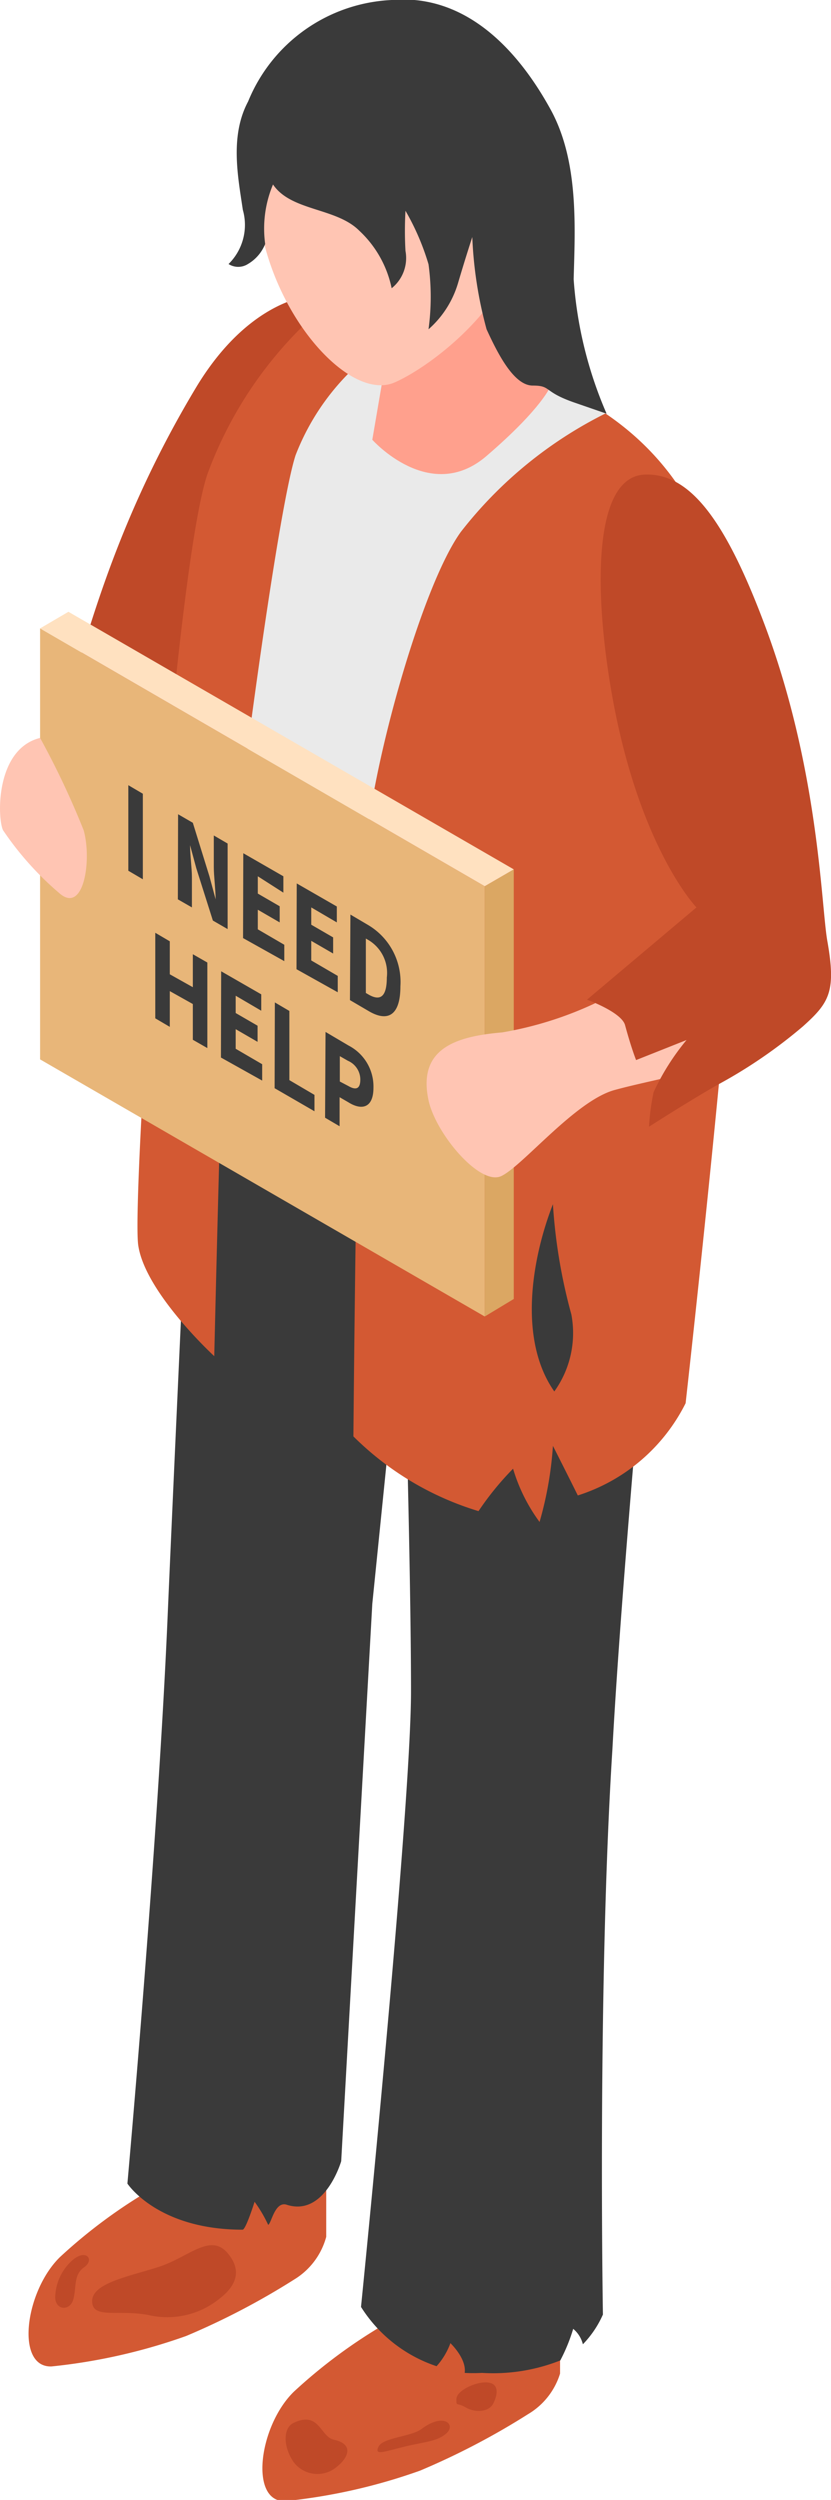 <svg xmlns="http://www.w3.org/2000/svg" viewBox="0 0 36.07 108.41"><defs><style>.cls-1{fill:#d35933;}.cls-2{fill:#3a3a3a;}.cls-3{fill:#bf4928;}.cls-4{fill:#eaeaea;}.cls-5{fill:#ffa08d;}.cls-6{fill:#ffc5b3;}.cls-7{fill:#e8b679;}.cls-8{fill:#dba763;}.cls-9{fill:#ffe1c0;}</style></defs><title>Ресурс 3</title><g id="Слой_2" data-name="Слой 2"><g id="Layer_1" data-name="Layer 1"><path class="cls-1" d="M6.67,94.88a22.58,22.58,0,0,0-4.07,3c-1.52,1.49-1.94,4.8-.36,4.74a24.87,24.87,0,0,0,5.84-1.32,31.82,31.82,0,0,0,4.69-2.45A3.11,3.11,0,0,0,14.16,97V94Z"/><path class="cls-1" d="M16.82,100.72a22.58,22.58,0,0,0-4.07,3c-1.52,1.49-1.94,4.8-.36,4.74a24.87,24.87,0,0,0,5.84-1.32,31.82,31.82,0,0,0,4.69-2.45,3.11,3.11,0,0,0,1.39-1.76V100.4Z"/><path class="cls-2" d="M28.32,53.23c.58-9.09-4.43-13.87-4.43-13.87.4-3.06-15.3,2-15.3,2S7.66,61.2,7.28,70c-.42,9.9-1.75,24.69-1.75,24.69s1.3,2,5,2c.14,0,.52-1.21.52-1.21a5.88,5.88,0,0,1,.59,1c.14-.06.28-1,.78-.88,1.68.57,2.39-1.88,2.39-1.88l1.35-24.17,1.34-13.21s.34,11.43.34,17c0,5.14-2.17,26.7-2.17,26.7a6.18,6.18,0,0,0,3.28,2.57,3.05,3.05,0,0,0,.6-1s.71.67.62,1.29a6.65,6.65,0,0,0,.75,0,7.92,7.92,0,0,0,3.4-.54,7.64,7.64,0,0,0,.56-1.37,1.26,1.26,0,0,1,.42.67,4.39,4.39,0,0,0,.87-1.29s-.24-14.17.41-24.48C27,68.18,28.06,57.41,28.32,53.23Z"/><path class="cls-3" d="M13.56,12.82s-2.66.08-5,3.9c-4,6.62-5,12.05-5.83,14.14a19.49,19.49,0,0,0-1,5.1l7.58,2.31,2.85-11.73.15.13C16.87,22.55,17,14.74,13.56,12.82Z"/><path class="cls-4" d="M13.41,14s-2.24,2.08-4.07,8.66c-1.12,4-1,23.45-1,23.45a15.14,15.14,0,0,0,11.15,4.6c5.07,0,7.52-1.21,8.43-3.13-.62-6.94,2.17-22.18,1.82-24.81s-6.62-7.66-6.62-7.66S17.78,12.3,13.41,14Z"/><path class="cls-1" d="M16.15,15.29a10.33,10.33,0,0,0-3.32,4.45C12,22.29,10.1,36.95,9.89,39.68S9.3,58.81,9.3,58.81,6.3,56.06,6,54,7.52,25,9,20.57a17.4,17.4,0,0,1,4.88-7.11Z"/><path class="cls-1" d="M32.17,33.41c-.17-4.48,0-11.5-5.89-15.48A18.27,18.27,0,0,0,20,23.07c-1.63,2.26-3.66,9.46-4.07,13.22s-.59,26-.59,26a13.08,13.08,0,0,0,5.43,3.24,12.73,12.73,0,0,1,1.5-1.84A7.48,7.48,0,0,0,23.42,66,15.56,15.56,0,0,0,24,62.7s.69,1.36,1.08,2.15a7.91,7.91,0,0,0,4.68-4S32.34,37.89,32.17,33.41ZM24.06,60.34c-1.56-2.22-1-5.71-.06-8.12A23.56,23.56,0,0,0,24.8,57,4.34,4.34,0,0,1,24.06,60.34Z"/><path class="cls-5" d="M17,14.16l-.84,4.91s2.5,2.81,4.95.71,2.8-3.06,2.8-3.06L22.69,10Z"/><path class="cls-6" d="M20.44,2.65a5.67,5.67,0,0,0-8.85,3c-1.89,5.36,3,12.06,5.55,10.93,1.45-.64,4.49-2.9,5.35-5.73C23.46,7.69,22.07,3.89,20.44,2.65Z"/><polygon class="cls-7" points="1.74 27.25 1.74 45.94 21.04 57.09 21.04 38.43 1.74 27.25"/><path class="cls-2" d="M5.57,34.05l.63.37v3.71l-.63-.37Z"/><path class="cls-2" d="M7.73,35.31l.64.37L9.09,38l.27,1h0c0-.41-.08-1-.08-1.4V36.23l.6.35v3.71l-.64-.37-.72-2.27-.27-1h0c0,.43.08,1,.08,1.39v1.31L7.72,39Z"/><path class="cls-2" d="M10.56,37l1.74,1v.71L11.19,38v.75l.95.55V40l-.95-.55v.85l1.15.67v.71l-1.79-1Z"/><path class="cls-2" d="M12.88,38.31l1.74,1V40l-1.11-.65v.75l.95.55v.7l-.95-.55v.85l1.15.67v.71l-1.79-1Z"/><path class="cls-2" d="M15.21,39.66l.78.46a2.87,2.87,0,0,1,1.39,2.65c0,1.27-.55,1.56-1.37,1.08l-.82-.48ZM16,43.13c.47.27.79.15.79-.74A1.66,1.66,0,0,0,16,40.77l-.12-.07v2.36Z"/><path class="cls-2" d="M6.74,40.45l.63.37v1.43l1,.56V41.38l.63.36v3.71l-.63-.36V43.54l-1-.56v1.55l-.63-.37Z"/><path class="cls-2" d="M9.6,42.12l1.74,1v.71l-1.11-.65v.75l.95.55v.7l-.95-.55v.85l1.15.67v.71l-1.79-1Z"/><path class="cls-2" d="M11.93,43.47l.63.37v3l1.09.64v.71l-1.73-1Z"/><path class="cls-2" d="M14.13,44.75l1,.59a2,2,0,0,1,1.08,1.83c0,.87-.5,1-1.09.63l-.38-.22v1.26l-.63-.37Zm1,2.35c.35.2.51.09.51-.29A.89.89,0,0,0,15.1,46l-.35-.2V46.9Z"/><polygon class="cls-8" points="21.04 38.43 22.3 37.7 22.3 56.33 21.04 57.09 21.04 38.43"/><polygon class="cls-9" points="1.74 27.25 21.04 38.43 22.3 37.7 2.97 26.53 1.74 27.25"/><path class="cls-6" d="M27.9,33.62a18.65,18.65,0,0,0,2.83,6.07s-4.24,3.45-4.93,3.83a15.69,15.69,0,0,1-4,1.25c-2,.17-3.68.69-3.2,2.94.31,1.45,2.23,3.73,3.16,3.29s3.21-3.26,4.91-3.73c2-.55,5.19-1,6.76-2.17a7.49,7.49,0,0,0,2.42-2.33c.33-.8,0-1.7-.17-3.08-.5-3.59-1.23-7.45-1.23-7.45S28.52,31.94,27.9,33.62Z"/><path class="cls-3" d="M35.91,40.8c-.27-1.52-.36-7.51-2.77-13.84-1.7-4.49-3.23-6.45-5.15-6.38-2.09.08-2.18,4.35-1.63,8.27,1.07,7.6,3.87,10.5,3.87,10.5l-4.75,4s1.49.54,1.65,1.1c.27,1,.48,1.52.48,1.52l2.19-.87a10.4,10.4,0,0,0-1.43,2.26,9.93,9.93,0,0,0-.2,1.5s1.81-1.16,3-1.83a21.39,21.39,0,0,0,3.68-2.52C36,43.48,36.3,43,35.91,40.8Z"/><path class="cls-2" d="M24.9,12.11c.06-2.25.23-5.12-1-7.36C22.3,1.84,20-.26,17,0A7.08,7.08,0,0,0,10.77,4.4l0,0c-.8,1.5-.44,3.27-.23,4.7a2.38,2.38,0,0,1-.62,2.35.78.78,0,0,0,.84,0,1.77,1.77,0,0,0,.75-.87A4.94,4.94,0,0,1,11.85,8c.78,1.16,2.74,1,3.74,2A4.71,4.71,0,0,1,17,12.5a1.68,1.68,0,0,0,.6-1.62,15.49,15.49,0,0,1,0-1.74,10.71,10.71,0,0,1,1,2.32,10.46,10.46,0,0,1,0,2.82,4.28,4.28,0,0,0,1.28-2c.33-1.12.62-2,.62-2a17.89,17.89,0,0,0,.62,4c.46,1,1.17,2.44,2,2.44s.43.26,1.82.74l1.39.48A17.72,17.72,0,0,1,24.9,12.11Z"/><path class="cls-6" d="M1.74,32C-.2,32.48-.12,35.47.13,36a13.41,13.41,0,0,0,2.42,2.71C3.63,39.7,4,37.31,3.63,36A36.28,36.28,0,0,0,1.74,32Z"/><path class="cls-3" d="M9.9,97.73c-.76-.93-1.7.15-3,.57S4,99,4,99.79s1.13.35,2.44.6a3.6,3.6,0,0,0,3.09-.71C10.41,99,10.4,98.34,9.9,97.73Z"/><path class="cls-3" d="M3.16,98a2.22,2.22,0,0,0-.76,1.53c-.06.66.63.72.78.19s0-1.07.47-1.4S3.74,97.51,3.16,98Z"/><path class="cls-3" d="M12.74,105.07c-.44.21-.47,1,0,1.69a1.29,1.29,0,0,0,1.87.22c.56-.44.72-1-.11-1.18C13.89,105.67,13.87,104.53,12.74,105.07Z"/><path class="cls-3" d="M18.3,105.33c-.45.34-1.68.37-1.87.77s.22.22,1.12,0,1.44-.22,1.84-.59S19.26,104.61,18.3,105.33Z"/><path class="cls-3" d="M20.93,103.32c-.44.05-1.12.38-1.12.72s0,.12.41.36,1,.2,1.19-.17S21.74,103.23,20.93,103.32Z"/></g></g></svg>
